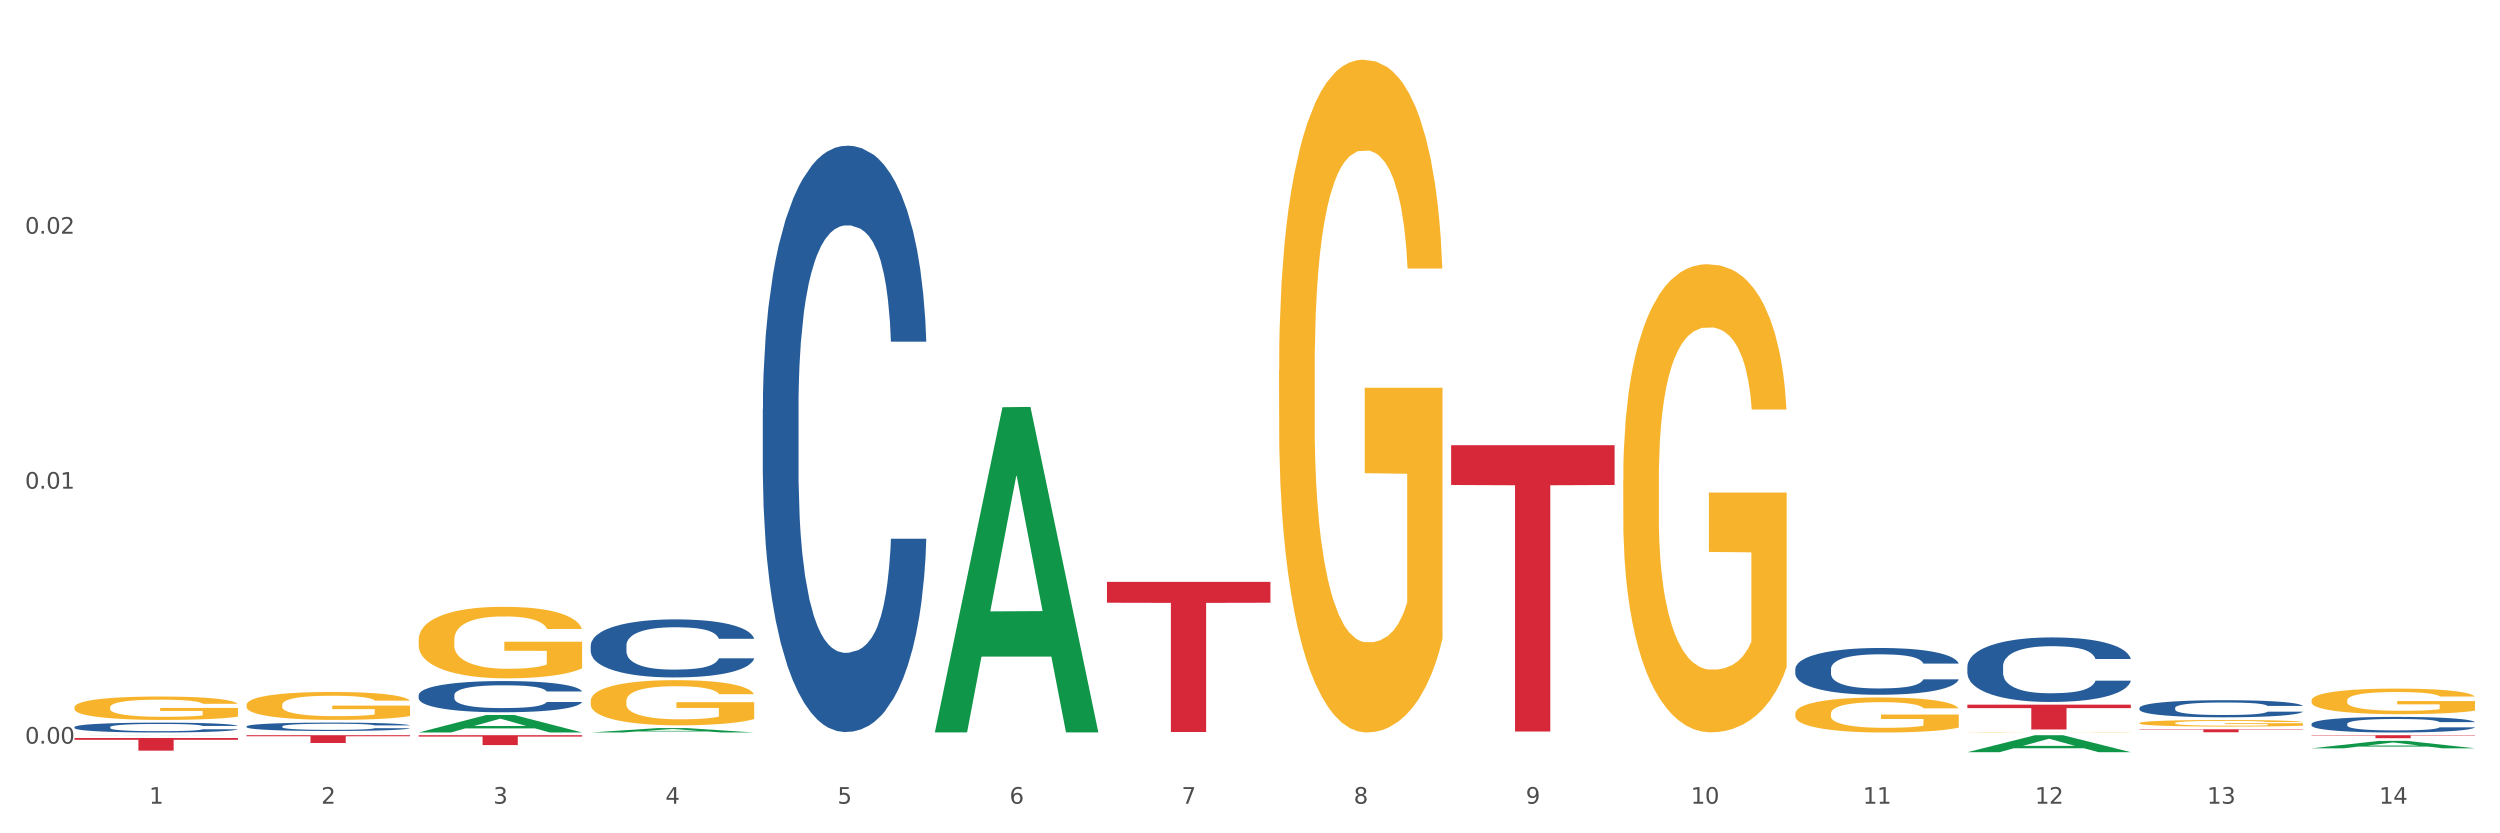 <?xml version="1.0" encoding="utf-8" standalone="no"?>
<!DOCTYPE svg PUBLIC "-//W3C//DTD SVG 1.1//EN"
  "http://www.w3.org/Graphics/SVG/1.1/DTD/svg11.dtd">
<svg xmlns:xlink="http://www.w3.org/1999/xlink" width="1080pt" height="360pt" viewBox="0 0 1080 360" xmlns="http://www.w3.org/2000/svg" version="1.1">
 <rect x="0" y="0" width="1080" height="360" fill="#333333" stroke="none"/>
 <defs>
  <style type="text/css">*{stroke-linejoin: round; stroke-linecap: butt}</style>
 </defs>
 <g id="figure_1">
  <g id="patch_1">
   <path d="M 0 360 
L 1080 360 
L 1080 0 
L 0 0 
z
" style="fill: #ffffff; stroke: #ffffff; stroke-linejoin: miter"/>
  </g>
  <g id="axes_1">
   <g id="matplotlib.axis_1">
    <g id="xtick_1">
     <g id="text_1">
      <!-- 1 -->
      <g style="fill: #4d4d4d" transform="translate(64.432 347.204) scale(0.096 -0.096)">
       <defs>
        <path id="DejaVuSans-31" d="M 794 531 
L 1825 531 
L 1825 4091 
L 703 3866 
L 703 4441 
L 1819 4666 
L 2450 4666 
L 2450 531 
L 3481 531 
L 3481 0 
L 794 0 
L 794 531 
z
" transform="scale(0.016)"/>
       </defs>
       <use xlink:href="#DejaVuSans-31"/>
      </g>
     </g>
    </g>
    <g id="xtick_2">
     <g id="text_2">
      <!-- 2 -->
      <g style="fill: #4d4d4d" transform="translate(138.771 347.204) scale(0.096 -0.096)">
       <defs>
        <path id="DejaVuSans-32" d="M 1228 531 
L 3431 531 
L 3431 0 
L 469 0 
L 469 531 
Q 828 903 1448 1529 
Q 2069 2156 2228 2338 
Q 2531 2678 2651 2914 
Q 2772 3150 2772 3378 
Q 2772 3750 2511 3984 
Q 2250 4219 1831 4219 
Q 1534 4219 1204 4116 
Q 875 4013 500 3803 
L 500 4441 
Q 881 4594 1212 4672 
Q 1544 4750 1819 4750 
Q 2544 4750 2975 4387 
Q 3406 4025 3406 3419 
Q 3406 3131 3298 2873 
Q 3191 2616 2906 2266 
Q 2828 2175 2409 1742 
Q 1991 1309 1228 531 
z
" transform="scale(0.016)"/>
       </defs>
       <use xlink:href="#DejaVuSans-32"/>
      </g>
     </g>
    </g>
    <g id="xtick_3">
     <g id="text_3">
      <!-- 3 -->
      <g style="fill: #4d4d4d" transform="translate(213.109 347.204) scale(0.096 -0.096)">
       <defs>
        <path id="DejaVuSans-33" d="M 2597 2516 
Q 3050 2419 3304 2112 
Q 3559 1806 3559 1356 
Q 3559 666 3084 287 
Q 2609 -91 1734 -91 
Q 1441 -91 1130 -33 
Q 819 25 488 141 
L 488 750 
Q 750 597 1062 519 
Q 1375 441 1716 441 
Q 2309 441 2620 675 
Q 2931 909 2931 1356 
Q 2931 1769 2642 2001 
Q 2353 2234 1838 2234 
L 1294 2234 
L 1294 2753 
L 1863 2753 
Q 2328 2753 2575 2939 
Q 2822 3125 2822 3475 
Q 2822 3834 2567 4026 
Q 2313 4219 1838 4219 
Q 1578 4219 1281 4162 
Q 984 4106 628 3988 
L 628 4550 
Q 988 4650 1302 4700 
Q 1616 4750 1894 4750 
Q 2613 4750 3031 4423 
Q 3450 4097 3450 3541 
Q 3450 3153 3228 2886 
Q 3006 2619 2597 2516 
z
" transform="scale(0.016)"/>
       </defs>
       <use xlink:href="#DejaVuSans-33"/>
      </g>
     </g>
    </g>
    <g id="xtick_4">
     <g id="text_4">
      <!-- 4 -->
      <g style="fill: #4d4d4d" transform="translate(287.448 347.204) scale(0.096 -0.096)">
       <defs>
        <path id="DejaVuSans-34" d="M 2419 4116 
L 825 1625 
L 2419 1625 
L 2419 4116 
z
M 2253 4666 
L 3047 4666 
L 3047 1625 
L 3713 1625 
L 3713 1100 
L 3047 1100 
L 3047 0 
L 2419 0 
L 2419 1100 
L 313 1100 
L 313 1709 
L 2253 4666 
z
" transform="scale(0.016)"/>
       </defs>
       <use xlink:href="#DejaVuSans-34"/>
      </g>
     </g>
    </g>
    <g id="xtick_5">
     <g id="text_5">
      <!-- 5 -->
      <g style="fill: #4d4d4d" transform="translate(361.787 347.204) scale(0.096 -0.096)">
       <defs>
        <path id="DejaVuSans-35" d="M 691 4666 
L 3169 4666 
L 3169 4134 
L 1269 4134 
L 1269 2991 
Q 1406 3038 1543 3061 
Q 1681 3084 1819 3084 
Q 2600 3084 3056 2656 
Q 3513 2228 3513 1497 
Q 3513 744 3044 326 
Q 2575 -91 1722 -91 
Q 1428 -91 1123 -41 
Q 819 9 494 109 
L 494 744 
Q 775 591 1075 516 
Q 1375 441 1709 441 
Q 2250 441 2565 725 
Q 2881 1009 2881 1497 
Q 2881 1984 2565 2268 
Q 2250 2553 1709 2553 
Q 1456 2553 1204 2497 
Q 953 2441 691 2322 
L 691 4666 
z
" transform="scale(0.016)"/>
       </defs>
       <use xlink:href="#DejaVuSans-35"/>
      </g>
     </g>
    </g>
    <g id="xtick_6">
     <g id="text_6">
      <!-- 6 -->
      <g style="fill: #4d4d4d" transform="translate(436.125 347.204) scale(0.096 -0.096)">
       <defs>
        <path id="DejaVuSans-36" d="M 2113 2584 
Q 1688 2584 1439 2293 
Q 1191 2003 1191 1497 
Q 1191 994 1439 701 
Q 1688 409 2113 409 
Q 2538 409 2786 701 
Q 3034 994 3034 1497 
Q 3034 2003 2786 2293 
Q 2538 2584 2113 2584 
z
M 3366 4563 
L 3366 3988 
Q 3128 4100 2886 4159 
Q 2644 4219 2406 4219 
Q 1781 4219 1451 3797 
Q 1122 3375 1075 2522 
Q 1259 2794 1537 2939 
Q 1816 3084 2150 3084 
Q 2853 3084 3261 2657 
Q 3669 2231 3669 1497 
Q 3669 778 3244 343 
Q 2819 -91 2113 -91 
Q 1303 -91 875 529 
Q 447 1150 447 2328 
Q 447 3434 972 4092 
Q 1497 4750 2381 4750 
Q 2619 4750 2861 4703 
Q 3103 4656 3366 4563 
z
" transform="scale(0.016)"/>
       </defs>
       <use xlink:href="#DejaVuSans-36"/>
      </g>
     </g>
    </g>
    <g id="xtick_7">
     <g id="text_7">
      <!-- 7 -->
      <g style="fill: #4d4d4d" transform="translate(510.464 347.204) scale(0.096 -0.096)">
       <defs>
        <path id="DejaVuSans-37" d="M 525 4666 
L 3525 4666 
L 3525 4397 
L 1831 0 
L 1172 0 
L 2766 4134 
L 525 4134 
L 525 4666 
z
" transform="scale(0.016)"/>
       </defs>
       <use xlink:href="#DejaVuSans-37"/>
      </g>
     </g>
    </g>
    <g id="xtick_8">
     <g id="text_8">
      <!-- 8 -->
      <g style="fill: #4d4d4d" transform="translate(584.803 347.204) scale(0.096 -0.096)">
       <defs>
        <path id="DejaVuSans-38" d="M 2034 2216 
Q 1584 2216 1326 1975 
Q 1069 1734 1069 1313 
Q 1069 891 1326 650 
Q 1584 409 2034 409 
Q 2484 409 2743 651 
Q 3003 894 3003 1313 
Q 3003 1734 2745 1975 
Q 2488 2216 2034 2216 
z
M 1403 2484 
Q 997 2584 770 2862 
Q 544 3141 544 3541 
Q 544 4100 942 4425 
Q 1341 4750 2034 4750 
Q 2731 4750 3128 4425 
Q 3525 4100 3525 3541 
Q 3525 3141 3298 2862 
Q 3072 2584 2669 2484 
Q 3125 2378 3379 2068 
Q 3634 1759 3634 1313 
Q 3634 634 3220 271 
Q 2806 -91 2034 -91 
Q 1263 -91 848 271 
Q 434 634 434 1313 
Q 434 1759 690 2068 
Q 947 2378 1403 2484 
z
M 1172 3481 
Q 1172 3119 1398 2916 
Q 1625 2713 2034 2713 
Q 2441 2713 2670 2916 
Q 2900 3119 2900 3481 
Q 2900 3844 2670 4047 
Q 2441 4250 2034 4250 
Q 1625 4250 1398 4047 
Q 1172 3844 1172 3481 
z
" transform="scale(0.016)"/>
       </defs>
       <use xlink:href="#DejaVuSans-38"/>
      </g>
     </g>
    </g>
    <g id="xtick_9">
     <g id="text_9">
      <!-- 9 -->
      <g style="fill: #4d4d4d" transform="translate(659.142 347.204) scale(0.096 -0.096)">
       <defs>
        <path id="DejaVuSans-39" d="M 703 97 
L 703 672 
Q 941 559 1184 500 
Q 1428 441 1663 441 
Q 2288 441 2617 861 
Q 2947 1281 2994 2138 
Q 2813 1869 2534 1725 
Q 2256 1581 1919 1581 
Q 1219 1581 811 2004 
Q 403 2428 403 3163 
Q 403 3881 828 4315 
Q 1253 4750 1959 4750 
Q 2769 4750 3195 4129 
Q 3622 3509 3622 2328 
Q 3622 1225 3098 567 
Q 2575 -91 1691 -91 
Q 1453 -91 1209 -44 
Q 966 3 703 97 
z
M 1959 2075 
Q 2384 2075 2632 2365 
Q 2881 2656 2881 3163 
Q 2881 3666 2632 3958 
Q 2384 4250 1959 4250 
Q 1534 4250 1286 3958 
Q 1038 3666 1038 3163 
Q 1038 2656 1286 2365 
Q 1534 2075 1959 2075 
z
" transform="scale(0.016)"/>
       </defs>
       <use xlink:href="#DejaVuSans-39"/>
      </g>
     </g>
    </g>
    <g id="xtick_10">
     <g id="text_10">
      <!-- 10 -->
      <g style="fill: #4d4d4d" transform="translate(730.426 347.204) scale(0.096 -0.096)">
       <defs>
        <path id="DejaVuSans-30" d="M 2034 4250 
Q 1547 4250 1301 3770 
Q 1056 3291 1056 2328 
Q 1056 1369 1301 889 
Q 1547 409 2034 409 
Q 2525 409 2770 889 
Q 3016 1369 3016 2328 
Q 3016 3291 2770 3770 
Q 2525 4250 2034 4250 
z
M 2034 4750 
Q 2819 4750 3233 4129 
Q 3647 3509 3647 2328 
Q 3647 1150 3233 529 
Q 2819 -91 2034 -91 
Q 1250 -91 836 529 
Q 422 1150 422 2328 
Q 422 3509 836 4129 
Q 1250 4750 2034 4750 
z
" transform="scale(0.016)"/>
       </defs>
       <use xlink:href="#DejaVuSans-31"/>
       <use xlink:href="#DejaVuSans-30" transform="translate(63.623 0)"/>
      </g>
     </g>
    </g>
    <g id="xtick_11">
     <g id="text_11">
      <!-- 11 -->
      <g style="fill: #4d4d4d" transform="translate(804.765 347.204) scale(0.096 -0.096)">
       <use xlink:href="#DejaVuSans-31"/>
       <use xlink:href="#DejaVuSans-31" transform="translate(63.623 0)"/>
      </g>
     </g>
    </g>
    <g id="xtick_12">
     <g id="text_12">
      <!-- 12 -->
      <g style="fill: #4d4d4d" transform="translate(879.104 347.204) scale(0.096 -0.096)">
       <use xlink:href="#DejaVuSans-31"/>
       <use xlink:href="#DejaVuSans-32" transform="translate(63.623 0)"/>
      </g>
     </g>
    </g>
    <g id="xtick_13">
     <g id="text_13">
      <!-- 13 -->
      <g style="fill: #4d4d4d" transform="translate(953.442 347.204) scale(0.096 -0.096)">
       <use xlink:href="#DejaVuSans-31"/>
       <use xlink:href="#DejaVuSans-33" transform="translate(63.623 0)"/>
      </g>
     </g>
    </g>
    <g id="xtick_14">
     <g id="text_14">
      <!-- 14 -->
      <g style="fill: #4d4d4d" transform="translate(1027.781 347.204) scale(0.096 -0.096)">
       <use xlink:href="#DejaVuSans-31"/>
       <use xlink:href="#DejaVuSans-34" transform="translate(63.623 0)"/>
      </g>
     </g>
    </g>
    <g id="xtick_15"/>
    <g id="xtick_16"/>
    <g id="xtick_17"/>
    <g id="xtick_18"/>
    <g id="xtick_19"/>
    <g id="xtick_20"/>
    <g id="xtick_21"/>
    <g id="xtick_22"/>
    <g id="xtick_23"/>
    <g id="xtick_24"/>
    <g id="xtick_25"/>
    <g id="xtick_26"/>
    <g id="xtick_27"/>
   </g>
   <g id="matplotlib.axis_2">
    <g id="ytick_1">
     <g id="text_15">
      <!-- 0.00 -->
      <g style="fill: #4d4d4d" transform="translate(10.8 321.252) scale(0.096 -0.096)">
       <defs>
        <path id="DejaVuSans-2e" d="M 684 794 
L 1344 794 
L 1344 0 
L 684 0 
L 684 794 
z
" transform="scale(0.016)"/>
       </defs>
       <use xlink:href="#DejaVuSans-30"/>
       <use xlink:href="#DejaVuSans-2e" transform="translate(63.623 0)"/>
       <use xlink:href="#DejaVuSans-30" transform="translate(95.41 0)"/>
       <use xlink:href="#DejaVuSans-30" transform="translate(159.033 0)"/>
      </g>
     </g>
    </g>
    <g id="ytick_2">
     <g id="text_16">
      <!-- 0.01 -->
      <g style="fill: #4d4d4d" transform="translate(10.8 211.108) scale(0.096 -0.096)">
       <use xlink:href="#DejaVuSans-30"/>
       <use xlink:href="#DejaVuSans-2e" transform="translate(63.623 0)"/>
       <use xlink:href="#DejaVuSans-30" transform="translate(95.41 0)"/>
       <use xlink:href="#DejaVuSans-31" transform="translate(159.033 0)"/>
      </g>
     </g>
    </g>
    <g id="ytick_3">
     <g id="text_17">
      <!-- 0.02 -->
      <g style="fill: #4d4d4d" transform="translate(10.8 100.963) scale(0.096 -0.096)">
       <use xlink:href="#DejaVuSans-30"/>
       <use xlink:href="#DejaVuSans-2e" transform="translate(63.623 0)"/>
       <use xlink:href="#DejaVuSans-30" transform="translate(95.41 0)"/>
       <use xlink:href="#DejaVuSans-32" transform="translate(159.033 0)"/>
      </g>
     </g>
    </g>
    <g id="ytick_4"/>
    <g id="ytick_5"/>
    <g id="ytick_6"/>
   </g>
   <g id="PolyCollection_1">
    <path d="M 849.901 324.936 
L 849.974 324.929 
L 879.096 317.612 
L 891.182 317.605 
L 920.523 324.95 
L 906.544 324.95 
L 900.21 323.239 
L 870.141 323.239 
L 869.922 323.267 
L 863.807 324.95 
L 849.901 324.95 
L 849.901 324.936 
L 873.927 322.219 
L 896.424 322.212 
L 885.284 319.171 
L 885.139 319.157 
L 884.993 319.177 
L 873.854 322.212 
L 873.927 322.219 
L 849.901 324.936 
z
" clip-path="url(#pfbd1884205)" style="fill: #109648"/>
    <path d="M 998.578 323.267 
L 998.651 323.264 
L 1027.773 320.07 
L 1039.859 320.067 
L 1069.2 323.273 
L 1055.221 323.273 
L 1048.887 322.526 
L 1018.818 322.526 
L 1018.6 322.538 
L 1012.484 323.273 
L 998.578 323.273 
L 998.578 323.267 
L 1022.604 322.081 
L 1045.101 322.078 
L 1033.962 320.75 
L 1033.816 320.744 
L 1033.671 320.753 
L 1022.531 322.078 
L 1022.604 322.081 
L 998.578 323.267 
z
" clip-path="url(#pfbd1884205)" style="fill: #109648"/>
    <path d="M 255.191 302.846 
L 255.275 302.828 
L 255.275 302.186 
L 255.441 301.634 
L 256.275 300.296 
L 257.526 299.191 
L 258.443 298.603 
L 259.36 298.121 
L 260.444 297.64 
L 261.778 297.14 
L 264.196 296.409 
L 265.697 296.035 
L 267.531 295.643 
L 270.866 295.072 
L 273.284 294.751 
L 275.786 294.484 
L 279.871 294.163 
L 282.539 294.02 
L 285.374 293.913 
L 288.793 293.842 
L 291.377 293.824 
L 297.047 293.877 
L 301.883 294.038 
L 304.218 294.163 
L 307.219 294.377 
L 308.804 294.519 
L 311.388 294.805 
L 314.057 295.179 
L 315.891 295.5 
L 318.642 296.106 
L 320.727 296.712 
L 322.645 297.461 
L 323.645 297.978 
L 324.395 298.46 
L 325.062 299.013 
L 325.73 299.886 
L 310.721 299.886 
L 310.138 299.262 
L 309.221 298.674 
L 307.886 298.103 
L 306.719 297.747 
L 304.718 297.301 
L 302.884 297.016 
L 300.966 296.802 
L 298.631 296.623 
L 296.797 296.534 
L 294.212 296.463 
L 289.126 296.481 
L 285.708 296.623 
L 283.373 296.802 
L 281.872 296.962 
L 280.538 297.14 
L 279.037 297.39 
L 277.286 297.764 
L 276.036 298.103 
L 274.785 298.531 
L 273.785 298.959 
L 272.867 299.458 
L 272.117 299.993 
L 271.533 300.546 
L 271.033 301.224 
L 270.616 302.347 
L 270.616 304.79 
L 270.783 305.343 
L 271.2 306.074 
L 271.7 306.626 
L 272.534 307.286 
L 273.284 307.732 
L 274.702 308.374 
L 276.286 308.909 
L 277.537 309.247 
L 278.787 309.533 
L 280.955 309.925 
L 283.373 310.246 
L 285.458 310.442 
L 288.292 310.62 
L 290.21 310.692 
L 291.878 310.727 
L 295.963 310.727 
L 298.882 310.674 
L 302.133 310.549 
L 304.635 310.389 
L 306.719 310.192 
L 309.054 309.871 
L 310.555 309.568 
L 310.555 305.842 
L 292.211 305.824 
L 292.211 303.345 
L 325.813 303.345 
L 325.813 310.62 
L 324.395 310.995 
L 322.811 311.334 
L 321.144 311.637 
L 318.642 312.011 
L 315.641 312.368 
L 312.973 312.617 
L 310.138 312.831 
L 306.803 313.028 
L 302.467 313.206 
L 299.799 313.277 
L 296.464 313.331 
L 292.545 313.348 
L 289.126 313.313 
L 285.791 313.224 
L 282.289 313.063 
L 278.871 312.831 
L 276.286 312.6 
L 273.701 312.314 
L 270.95 311.94 
L 268.782 311.583 
L 267.114 311.262 
L 265.28 310.852 
L 263.279 310.317 
L 261.778 309.836 
L 260.444 309.337 
L 259.027 308.695 
L 258.026 308.142 
L 257.025 307.447 
L 256.442 306.929 
L 255.775 306.127 
L 255.275 305.004 
L 255.191 302.846 
z
" clip-path="url(#pfbd1884205)" style="fill: #f7b32b"/>
    <path d="M 403.869 316.144 
L 403.941 316.012 
L 433.064 175.913 
L 445.15 175.781 
L 474.49 316.408 
L 460.512 316.408 
L 454.177 283.661 
L 424.109 283.661 
L 423.89 284.189 
L 417.774 316.408 
L 403.869 316.408 
L 403.869 316.144 
L 427.895 264.118 
L 450.392 263.986 
L 439.252 205.755 
L 439.107 205.491 
L 438.961 205.887 
L 427.822 263.986 
L 427.895 264.118 
L 403.869 316.144 
z
" clip-path="url(#pfbd1884205)" style="fill: #109648"/>
    <path d="M 775.562 289.008 
L 775.646 288.989 
L 775.646 288.472 
L 775.896 287.771 
L 776.814 286.479 
L 777.983 285.5 
L 779.986 284.356 
L 781.072 283.876 
L 782.491 283.34 
L 785.412 282.473 
L 788.752 281.734 
L 791.089 281.328 
L 792.842 281.07 
L 796.765 280.608 
L 799.019 280.405 
L 801.357 280.239 
L 803.36 280.128 
L 806.699 279.999 
L 809.37 279.944 
L 812.459 279.925 
L 815.047 279.944 
L 818.469 280.018 
L 823.478 280.239 
L 825.398 280.368 
L 827.986 280.59 
L 830.657 280.885 
L 832.828 281.181 
L 835.332 281.605 
L 837.92 282.159 
L 840.424 282.86 
L 842.177 283.507 
L 843.596 284.19 
L 844.848 285.02 
L 845.766 285.925 
L 846.184 286.682 
L 830.908 286.682 
L 830.49 285.999 
L 829.655 285.26 
L 828.821 284.762 
L 827.902 284.356 
L 826.483 283.894 
L 825.231 283.599 
L 823.144 283.248 
L 821.224 283.027 
L 819.638 282.897 
L 817.718 282.787 
L 813.628 282.676 
L 810.706 282.676 
L 808.87 282.713 
L 806.616 282.805 
L 804.696 282.934 
L 802.442 283.156 
L 800.689 283.396 
L 798.936 283.71 
L 797.934 283.931 
L 796.431 284.337 
L 795.43 284.67 
L 794.094 285.242 
L 793.343 285.648 
L 792.007 286.7 
L 791.423 287.476 
L 791.172 288.011 
L 791.005 288.602 
L 791.005 291.481 
L 791.506 292.774 
L 791.924 293.328 
L 792.591 293.955 
L 793.844 294.767 
L 795.68 295.561 
L 797.6 296.134 
L 799.186 296.484 
L 800.689 296.743 
L 802.191 296.946 
L 804.028 297.13 
L 805.53 297.241 
L 807.784 297.352 
L 810.456 297.407 
L 812.543 297.407 
L 816.8 297.315 
L 818.72 297.223 
L 820.556 297.093 
L 822.56 296.89 
L 824.146 296.669 
L 825.064 296.503 
L 826.567 296.152 
L 827.735 295.783 
L 828.737 295.358 
L 829.405 294.989 
L 830.156 294.435 
L 830.741 293.807 
L 830.908 293.475 
L 846.184 293.475 
L 845.85 294.14 
L 845.266 294.786 
L 844.097 295.654 
L 843.179 296.152 
L 841.76 296.761 
L 840.257 297.278 
L 838.17 297.85 
L 836.25 298.275 
L 834.247 298.644 
L 832.076 298.976 
L 828.153 299.438 
L 826.734 299.567 
L 823.728 299.789 
L 821.391 299.918 
L 817.969 300.047 
L 814.463 300.121 
L 810.79 300.139 
L 807.534 300.102 
L 803.944 299.992 
L 801.69 299.881 
L 799.186 299.715 
L 796.264 299.456 
L 793.51 299.143 
L 790.922 298.773 
L 788.501 298.349 
L 786.247 297.869 
L 783.325 297.075 
L 781.155 296.3 
L 779.569 295.58 
L 778.484 294.971 
L 777.399 294.195 
L 776.814 293.66 
L 775.896 292.368 
L 775.562 291.168 
L 775.562 289.008 
z
" clip-path="url(#pfbd1884205)" style="fill: #255c99"/>
    <path d="M 329.53 176.751 
L 329.613 176.52 
L 329.613 170.042 
L 329.864 161.251 
L 330.782 145.057 
L 331.951 132.795 
L 333.954 118.452 
L 335.039 112.437 
L 336.458 105.728 
L 339.38 94.854 
L 342.719 85.6 
L 345.057 80.511 
L 346.81 77.272 
L 350.733 71.488 
L 352.987 68.943 
L 355.324 66.861 
L 357.328 65.473 
L 360.667 63.854 
L 363.338 63.16 
L 366.427 62.928 
L 369.015 63.16 
L 372.437 64.085 
L 377.446 66.861 
L 379.366 68.481 
L 381.954 71.257 
L 384.625 74.958 
L 386.795 78.66 
L 389.3 83.981 
L 391.887 90.921 
L 394.392 99.712 
L 396.145 107.81 
L 397.564 116.369 
L 398.816 126.78 
L 399.734 138.116 
L 400.152 147.601 
L 384.875 147.601 
L 384.458 139.042 
L 383.623 129.788 
L 382.788 123.541 
L 381.87 118.452 
L 380.451 112.668 
L 379.199 108.966 
L 377.112 104.571 
L 375.192 101.795 
L 373.606 100.175 
L 371.686 98.787 
L 367.595 97.399 
L 364.674 97.399 
L 362.837 97.862 
L 360.583 99.018 
L 358.663 100.638 
L 356.41 103.414 
L 354.656 106.422 
L 352.903 110.354 
L 351.902 113.131 
L 350.399 118.22 
L 349.397 122.385 
L 348.062 129.556 
L 347.31 134.646 
L 345.975 147.833 
L 345.391 157.549 
L 345.14 164.258 
L 344.973 171.662 
L 344.973 207.752 
L 345.474 223.946 
L 345.891 230.887 
L 346.559 238.752 
L 347.811 248.932 
L 349.648 258.88 
L 351.568 266.051 
L 353.154 270.447 
L 354.656 273.686 
L 356.159 276.231 
L 357.996 278.544 
L 359.498 279.932 
L 361.752 281.32 
L 364.423 282.014 
L 366.51 282.014 
L 370.768 280.858 
L 372.688 279.701 
L 374.524 278.081 
L 376.528 275.537 
L 378.114 272.76 
L 379.032 270.678 
L 380.534 266.283 
L 381.703 261.656 
L 382.705 256.335 
L 383.373 251.708 
L 384.124 244.767 
L 384.708 236.902 
L 384.875 232.737 
L 400.152 232.737 
L 399.818 241.066 
L 399.233 249.163 
L 398.065 260.036 
L 397.146 266.283 
L 395.727 273.917 
L 394.225 280.395 
L 392.138 287.567 
L 390.218 292.888 
L 388.214 297.515 
L 386.044 301.679 
L 382.121 307.463 
L 380.701 309.082 
L 377.696 311.858 
L 375.359 313.478 
L 371.936 315.097 
L 368.43 316.022 
L 364.757 316.254 
L 361.502 315.791 
L 357.912 314.403 
L 355.658 313.015 
L 353.154 310.933 
L 350.232 307.694 
L 347.477 303.761 
L 344.89 299.134 
L 342.469 293.813 
L 340.215 287.798 
L 337.293 277.85 
L 335.123 268.133 
L 333.537 259.111 
L 332.452 251.476 
L 331.366 241.76 
L 330.782 235.051 
L 329.864 218.856 
L 329.53 203.819 
L 329.53 176.751 
z
" clip-path="url(#pfbd1884205)" style="fill: #255c99"/>
    <path d="M 255.191 278.843 
L 255.275 278.821 
L 255.275 278.179 
L 255.525 277.309 
L 256.443 275.705 
L 257.612 274.491 
L 259.615 273.071 
L 260.701 272.475 
L 262.12 271.811 
L 265.041 270.734 
L 268.381 269.818 
L 270.718 269.314 
L 272.471 268.993 
L 276.394 268.421 
L 278.648 268.169 
L 280.986 267.963 
L 282.989 267.825 
L 286.328 267.665 
L 288.999 267.596 
L 292.088 267.573 
L 294.676 267.596 
L 298.098 267.688 
L 303.107 267.963 
L 305.027 268.123 
L 307.615 268.398 
L 310.286 268.764 
L 312.457 269.131 
L 314.961 269.658 
L 317.549 270.345 
L 320.053 271.215 
L 321.806 272.017 
L 323.225 272.865 
L 324.477 273.896 
L 325.396 275.018 
L 325.813 275.957 
L 310.537 275.957 
L 310.119 275.11 
L 309.284 274.193 
L 308.45 273.575 
L 307.531 273.071 
L 306.112 272.498 
L 304.86 272.132 
L 302.773 271.696 
L 300.853 271.422 
L 299.267 271.261 
L 297.347 271.124 
L 293.257 270.986 
L 290.335 270.986 
L 288.499 271.032 
L 286.245 271.147 
L 284.325 271.307 
L 282.071 271.582 
L 280.318 271.88 
L 278.565 272.269 
L 277.563 272.544 
L 276.06 273.048 
L 275.059 273.46 
L 273.723 274.17 
L 272.972 274.674 
L 271.636 275.98 
L 271.052 276.942 
L 270.801 277.606 
L 270.634 278.34 
L 270.634 281.913 
L 271.135 283.517 
L 271.553 284.204 
L 272.22 284.983 
L 273.473 285.991 
L 275.309 286.976 
L 277.229 287.686 
L 278.815 288.121 
L 280.318 288.442 
L 281.82 288.694 
L 283.657 288.923 
L 285.159 289.06 
L 287.413 289.198 
L 290.085 289.266 
L 292.172 289.266 
L 296.429 289.152 
L 298.349 289.037 
L 300.185 288.877 
L 302.189 288.625 
L 303.775 288.35 
L 304.693 288.144 
L 306.196 287.709 
L 307.364 287.25 
L 308.366 286.724 
L 309.034 286.265 
L 309.785 285.578 
L 310.37 284.799 
L 310.537 284.387 
L 325.813 284.387 
L 325.479 285.212 
L 324.895 286.013 
L 323.726 287.09 
L 322.808 287.709 
L 321.389 288.465 
L 319.886 289.106 
L 317.799 289.816 
L 315.879 290.343 
L 313.876 290.801 
L 311.705 291.213 
L 307.782 291.786 
L 306.363 291.946 
L 303.358 292.221 
L 301.02 292.382 
L 297.598 292.542 
L 294.092 292.634 
L 290.419 292.657 
L 287.163 292.611 
L 283.573 292.473 
L 281.32 292.336 
L 278.815 292.13 
L 275.893 291.809 
L 273.139 291.42 
L 270.551 290.961 
L 268.13 290.435 
L 265.876 289.839 
L 262.955 288.854 
L 260.784 287.892 
L 259.198 286.998 
L 258.113 286.243 
L 257.028 285.28 
L 256.443 284.616 
L 255.525 283.013 
L 255.191 281.524 
L 255.191 278.843 
z
" clip-path="url(#pfbd1884205)" style="fill: #255c99"/>
    <path d="M 180.852 300.275 
L 180.936 300.263 
L 180.936 299.918 
L 181.186 299.45 
L 182.105 298.588 
L 183.273 297.935 
L 185.277 297.171 
L 186.362 296.851 
L 187.781 296.493 
L 190.703 295.914 
L 194.042 295.421 
L 196.379 295.15 
L 198.132 294.978 
L 202.056 294.67 
L 204.31 294.534 
L 206.647 294.424 
L 208.65 294.35 
L 211.989 294.263 
L 214.661 294.226 
L 217.749 294.214 
L 220.337 294.226 
L 223.76 294.276 
L 228.768 294.424 
L 230.688 294.51 
L 233.276 294.658 
L 235.947 294.855 
L 238.118 295.052 
L 240.622 295.335 
L 243.21 295.705 
L 245.714 296.173 
L 247.467 296.604 
L 248.886 297.06 
L 250.139 297.614 
L 251.057 298.218 
L 251.474 298.723 
L 236.198 298.723 
L 235.78 298.267 
L 234.946 297.775 
L 234.111 297.442 
L 233.193 297.171 
L 231.774 296.863 
L 230.521 296.666 
L 228.434 296.432 
L 226.514 296.284 
L 224.928 296.198 
L 223.008 296.124 
L 218.918 296.05 
L 215.996 296.05 
L 214.16 296.074 
L 211.906 296.136 
L 209.986 296.222 
L 207.732 296.37 
L 205.979 296.53 
L 204.226 296.74 
L 203.224 296.887 
L 201.722 297.159 
L 200.72 297.38 
L 199.384 297.762 
L 198.633 298.033 
L 197.297 298.735 
L 196.713 299.253 
L 196.463 299.61 
L 196.296 300.004 
L 196.296 301.926 
L 196.797 302.789 
L 197.214 303.158 
L 197.882 303.577 
L 199.134 304.119 
L 200.97 304.649 
L 202.89 305.031 
L 204.476 305.265 
L 205.979 305.437 
L 207.482 305.573 
L 209.318 305.696 
L 210.821 305.77 
L 213.075 305.844 
L 215.746 305.881 
L 217.833 305.881 
L 222.09 305.819 
L 224.01 305.758 
L 225.847 305.671 
L 227.85 305.536 
L 229.436 305.388 
L 230.354 305.277 
L 231.857 305.043 
L 233.026 304.797 
L 234.027 304.513 
L 234.695 304.267 
L 235.447 303.897 
L 236.031 303.479 
L 236.198 303.257 
L 251.474 303.257 
L 251.14 303.7 
L 250.556 304.131 
L 249.387 304.711 
L 248.469 305.043 
L 247.05 305.45 
L 245.547 305.795 
L 243.46 306.177 
L 241.54 306.46 
L 239.537 306.706 
L 237.367 306.928 
L 233.443 307.236 
L 232.024 307.322 
L 229.019 307.47 
L 226.681 307.556 
L 223.259 307.643 
L 219.753 307.692 
L 216.08 307.704 
L 212.824 307.68 
L 209.235 307.606 
L 206.981 307.532 
L 204.476 307.421 
L 201.555 307.248 
L 198.8 307.039 
L 196.212 306.793 
L 193.791 306.509 
L 191.538 306.189 
L 188.616 305.659 
L 186.445 305.142 
L 184.859 304.661 
L 183.774 304.255 
L 182.689 303.737 
L 182.105 303.38 
L 181.186 302.518 
L 180.852 301.717 
L 180.852 300.275 
z
" clip-path="url(#pfbd1884205)" style="fill: #255c99"/>
    <path d="M 32.175 314.091 
L 32.258 314.087 
L 32.258 313.978 
L 32.509 313.83 
L 33.427 313.558 
L 34.596 313.352 
L 36.599 313.111 
L 37.684 313.009 
L 39.104 312.896 
L 42.025 312.714 
L 45.364 312.558 
L 47.702 312.472 
L 49.455 312.418 
L 53.378 312.321 
L 55.632 312.278 
L 57.969 312.243 
L 59.973 312.219 
L 63.312 312.192 
L 65.983 312.18 
L 69.072 312.177 
L 71.66 312.18 
L 75.082 312.196 
L 80.091 312.243 
L 82.011 312.27 
L 84.599 312.317 
L 87.27 312.379 
L 89.44 312.441 
L 91.945 312.531 
L 94.533 312.647 
L 97.037 312.795 
L 98.79 312.932 
L 100.209 313.075 
L 101.461 313.251 
L 102.379 313.441 
L 102.797 313.601 
L 87.52 313.601 
L 87.103 313.457 
L 86.268 313.301 
L 85.434 313.196 
L 84.515 313.111 
L 83.096 313.013 
L 81.844 312.951 
L 79.757 312.877 
L 77.837 312.83 
L 76.251 312.803 
L 74.331 312.78 
L 70.241 312.756 
L 67.319 312.756 
L 65.482 312.764 
L 63.229 312.784 
L 61.309 312.811 
L 59.055 312.858 
L 57.302 312.908 
L 55.549 312.974 
L 54.547 313.021 
L 53.044 313.107 
L 52.043 313.177 
L 50.707 313.297 
L 49.956 313.383 
L 48.62 313.605 
L 48.036 313.768 
L 47.785 313.881 
L 47.618 314.006 
L 47.618 314.613 
L 48.119 314.885 
L 48.537 315.002 
L 49.204 315.134 
L 50.457 315.305 
L 52.293 315.473 
L 54.213 315.593 
L 55.799 315.667 
L 57.302 315.722 
L 58.804 315.764 
L 60.641 315.803 
L 62.143 315.827 
L 64.397 315.85 
L 67.069 315.862 
L 69.155 315.862 
L 73.413 315.842 
L 75.333 315.823 
L 77.169 315.796 
L 79.173 315.753 
L 80.759 315.706 
L 81.677 315.671 
L 83.18 315.597 
L 84.348 315.519 
L 85.35 315.43 
L 86.018 315.352 
L 86.769 315.235 
L 87.353 315.103 
L 87.52 315.033 
L 102.797 315.033 
L 102.463 315.173 
L 101.879 315.309 
L 100.71 315.492 
L 99.792 315.597 
L 98.372 315.726 
L 96.87 315.835 
L 94.783 315.955 
L 92.863 316.045 
L 90.86 316.122 
L 88.689 316.193 
L 84.766 316.29 
L 83.347 316.317 
L 80.341 316.364 
L 78.004 316.391 
L 74.581 316.418 
L 71.075 316.434 
L 67.402 316.438 
L 64.147 316.43 
L 60.557 316.407 
L 58.303 316.383 
L 55.799 316.348 
L 52.877 316.294 
L 50.123 316.228 
L 47.535 316.15 
L 45.114 316.06 
L 42.86 315.959 
L 39.938 315.792 
L 37.768 315.628 
L 36.182 315.477 
L 35.097 315.348 
L 34.011 315.185 
L 33.427 315.072 
L 32.509 314.799 
L 32.175 314.546 
L 32.175 314.091 
z
" clip-path="url(#pfbd1884205)" style="fill: #255c99"/>
    <path d="M 106.514 313.792 
L 106.597 313.788 
L 106.597 313.696 
L 106.848 313.57 
L 107.766 313.339 
L 108.935 313.164 
L 110.938 312.959 
L 112.023 312.873 
L 113.442 312.777 
L 116.364 312.622 
L 119.703 312.49 
L 122.04 312.417 
L 123.794 312.371 
L 127.717 312.288 
L 129.971 312.252 
L 132.308 312.222 
L 134.312 312.202 
L 137.651 312.179 
L 140.322 312.169 
L 143.411 312.166 
L 145.998 312.169 
L 149.421 312.182 
L 154.43 312.222 
L 156.35 312.245 
L 158.937 312.285 
L 161.609 312.338 
L 163.779 312.391 
L 166.283 312.467 
L 168.871 312.566 
L 171.376 312.691 
L 173.129 312.807 
L 174.548 312.929 
L 175.8 313.078 
L 176.718 313.24 
L 177.135 313.375 
L 161.859 313.375 
L 161.442 313.253 
L 160.607 313.121 
L 159.772 313.032 
L 158.854 312.959 
L 157.435 312.876 
L 156.183 312.823 
L 154.096 312.761 
L 152.176 312.721 
L 150.59 312.698 
L 148.67 312.678 
L 144.579 312.658 
L 141.658 312.658 
L 139.821 312.665 
L 137.567 312.681 
L 135.647 312.704 
L 133.393 312.744 
L 131.64 312.787 
L 129.887 312.843 
L 128.886 312.883 
L 127.383 312.956 
L 126.381 313.015 
L 125.046 313.118 
L 124.294 313.19 
L 122.959 313.379 
L 122.374 313.517 
L 122.124 313.613 
L 121.957 313.719 
L 121.957 314.235 
L 122.458 314.466 
L 122.875 314.565 
L 123.543 314.677 
L 124.795 314.823 
L 126.632 314.965 
L 128.552 315.067 
L 130.138 315.13 
L 131.64 315.176 
L 133.143 315.213 
L 134.979 315.246 
L 136.482 315.266 
L 138.736 315.285 
L 141.407 315.295 
L 143.494 315.295 
L 147.751 315.279 
L 149.671 315.262 
L 151.508 315.239 
L 153.511 315.203 
L 155.097 315.163 
L 156.016 315.133 
L 157.518 315.071 
L 158.687 315.005 
L 159.689 314.929 
L 160.357 314.862 
L 161.108 314.763 
L 161.692 314.651 
L 161.859 314.591 
L 177.135 314.591 
L 176.802 314.71 
L 176.217 314.826 
L 175.049 314.981 
L 174.13 315.071 
L 172.711 315.18 
L 171.209 315.272 
L 169.122 315.375 
L 167.202 315.451 
L 165.198 315.517 
L 163.028 315.576 
L 159.104 315.659 
L 157.685 315.682 
L 154.68 315.722 
L 152.343 315.745 
L 148.92 315.768 
L 145.414 315.781 
L 141.741 315.784 
L 138.486 315.778 
L 134.896 315.758 
L 132.642 315.738 
L 130.138 315.708 
L 127.216 315.662 
L 124.461 315.606 
L 121.874 315.54 
L 119.453 315.464 
L 117.199 315.378 
L 114.277 315.236 
L 112.107 315.097 
L 110.521 314.968 
L 109.435 314.859 
L 108.35 314.72 
L 107.766 314.625 
L 106.848 314.393 
L 106.514 314.178 
L 106.514 313.792 
z
" clip-path="url(#pfbd1884205)" style="fill: #255c99"/>
    <path d="M 924.24 305.805 
L 924.323 305.798 
L 924.323 305.609 
L 924.573 305.353 
L 925.492 304.88 
L 926.66 304.522 
L 928.664 304.103 
L 929.749 303.928 
L 931.168 303.732 
L 934.09 303.415 
L 937.429 303.144 
L 939.766 302.996 
L 941.519 302.901 
L 945.443 302.733 
L 947.697 302.658 
L 950.034 302.597 
L 952.037 302.557 
L 955.377 302.51 
L 958.048 302.489 
L 961.136 302.483 
L 963.724 302.489 
L 967.147 302.516 
L 972.155 302.597 
L 974.075 302.645 
L 976.663 302.726 
L 979.335 302.834 
L 981.505 302.942 
L 984.009 303.097 
L 986.597 303.3 
L 989.101 303.556 
L 990.854 303.793 
L 992.273 304.043 
L 993.526 304.346 
L 994.444 304.677 
L 994.861 304.954 
L 979.585 304.954 
L 979.168 304.704 
L 978.333 304.434 
L 977.498 304.252 
L 976.58 304.103 
L 975.161 303.934 
L 973.908 303.826 
L 971.822 303.698 
L 969.902 303.617 
L 968.316 303.57 
L 966.396 303.529 
L 962.305 303.489 
L 959.383 303.489 
L 957.547 303.502 
L 955.293 303.536 
L 953.373 303.583 
L 951.119 303.664 
L 949.366 303.752 
L 947.613 303.867 
L 946.611 303.948 
L 945.109 304.097 
L 944.107 304.218 
L 942.771 304.427 
L 942.02 304.576 
L 940.685 304.961 
L 940.1 305.245 
L 939.85 305.44 
L 939.683 305.656 
L 939.683 306.71 
L 940.184 307.183 
L 940.601 307.385 
L 941.269 307.615 
L 942.521 307.912 
L 944.358 308.202 
L 946.278 308.411 
L 947.864 308.54 
L 949.366 308.634 
L 950.869 308.709 
L 952.705 308.776 
L 954.208 308.817 
L 956.462 308.857 
L 959.133 308.877 
L 961.22 308.877 
L 965.477 308.844 
L 967.397 308.81 
L 969.234 308.763 
L 971.237 308.688 
L 972.823 308.607 
L 973.742 308.547 
L 975.244 308.418 
L 976.413 308.283 
L 977.415 308.128 
L 978.082 307.993 
L 978.834 307.79 
L 979.418 307.561 
L 979.585 307.439 
L 994.861 307.439 
L 994.527 307.682 
L 993.943 307.919 
L 992.774 308.236 
L 991.856 308.418 
L 990.437 308.641 
L 988.934 308.83 
L 986.847 309.039 
L 984.927 309.195 
L 982.924 309.33 
L 980.754 309.451 
L 976.83 309.62 
L 975.411 309.667 
L 972.406 309.749 
L 970.069 309.796 
L 966.646 309.843 
L 963.14 309.87 
L 959.467 309.877 
L 956.211 309.863 
L 952.622 309.823 
L 950.368 309.782 
L 947.864 309.722 
L 944.942 309.627 
L 942.187 309.512 
L 939.599 309.377 
L 937.178 309.222 
L 934.925 309.046 
L 932.003 308.756 
L 929.832 308.472 
L 928.246 308.209 
L 927.161 307.986 
L 926.076 307.702 
L 925.492 307.507 
L 924.573 307.034 
L 924.24 306.595 
L 924.24 305.805 
z
" clip-path="url(#pfbd1884205)" style="fill: #255c99"/>
    <path d="M 849.901 287.896 
L 849.984 287.87 
L 849.984 287.157 
L 850.235 286.189 
L 851.153 284.407 
L 852.322 283.057 
L 854.325 281.478 
L 855.41 280.815 
L 856.829 280.077 
L 859.751 278.88 
L 863.09 277.861 
L 865.428 277.3 
L 867.181 276.944 
L 871.104 276.307 
L 873.358 276.027 
L 875.695 275.798 
L 877.699 275.645 
L 881.038 275.467 
L 883.709 275.39 
L 886.798 275.365 
L 889.386 275.39 
L 892.808 275.492 
L 897.817 275.798 
L 899.737 275.976 
L 902.325 276.282 
L 904.996 276.689 
L 907.166 277.097 
L 909.671 277.683 
L 912.258 278.447 
L 914.763 279.414 
L 916.516 280.306 
L 917.935 281.248 
L 919.187 282.394 
L 920.105 283.642 
L 920.523 284.687 
L 905.246 284.687 
L 904.829 283.744 
L 903.994 282.726 
L 903.159 282.038 
L 902.241 281.478 
L 900.822 280.841 
L 899.57 280.433 
L 897.483 279.949 
L 895.563 279.644 
L 893.977 279.465 
L 892.057 279.313 
L 887.966 279.16 
L 885.045 279.16 
L 883.208 279.211 
L 880.954 279.338 
L 879.034 279.516 
L 876.78 279.822 
L 875.027 280.153 
L 873.274 280.586 
L 872.273 280.892 
L 870.77 281.452 
L 869.768 281.911 
L 868.433 282.7 
L 867.681 283.26 
L 866.346 284.712 
L 865.761 285.782 
L 865.511 286.521 
L 865.344 287.336 
L 865.344 291.309 
L 865.845 293.092 
L 866.262 293.856 
L 866.93 294.722 
L 868.182 295.843 
L 870.019 296.938 
L 871.939 297.727 
L 873.525 298.211 
L 875.027 298.568 
L 876.53 298.848 
L 878.367 299.103 
L 879.869 299.256 
L 882.123 299.408 
L 884.794 299.485 
L 886.881 299.485 
L 891.139 299.357 
L 893.059 299.23 
L 894.895 299.052 
L 896.899 298.772 
L 898.485 298.466 
L 899.403 298.237 
L 900.905 297.753 
L 902.074 297.243 
L 903.076 296.658 
L 903.744 296.148 
L 904.495 295.384 
L 905.079 294.518 
L 905.246 294.06 
L 920.523 294.06 
L 920.189 294.977 
L 919.604 295.868 
L 918.436 297.065 
L 917.517 297.753 
L 916.098 298.593 
L 914.596 299.306 
L 912.509 300.096 
L 910.589 300.682 
L 908.585 301.191 
L 906.415 301.65 
L 902.491 302.286 
L 901.072 302.465 
L 898.067 302.77 
L 895.73 302.949 
L 892.307 303.127 
L 888.801 303.229 
L 885.128 303.254 
L 881.873 303.203 
L 878.283 303.051 
L 876.029 302.898 
L 873.525 302.669 
L 870.603 302.312 
L 867.848 301.879 
L 865.261 301.37 
L 862.84 300.784 
L 860.586 300.122 
L 857.664 299.026 
L 855.494 297.957 
L 853.908 296.963 
L 852.823 296.123 
L 851.737 295.053 
L 851.153 294.314 
L 850.235 292.531 
L 849.901 290.876 
L 849.901 287.896 
z
" clip-path="url(#pfbd1884205)" style="fill: #255c99"/>
    <path d="M 924.24 315.049 
L 994.861 315.049 
L 994.861 315.228 
L 967.081 315.229 
L 967.081 316.334 
L 951.852 316.334 
L 951.852 315.229 
L 924.24 315.228 
L 924.24 315.051 
L 924.24 315.049 
z
" clip-path="url(#pfbd1884205)" style="fill: #d62839"/>
    <path d="M 998.578 317.605 
L 1069.2 317.605 
L 1069.2 317.785 
L 1041.42 317.786 
L 1041.42 318.899 
L 1026.191 318.899 
L 1026.191 317.786 
L 998.578 317.785 
L 998.578 317.606 
L 998.578 317.605 
z
" clip-path="url(#pfbd1884205)" style="fill: #d62839"/>
    <path d="M 849.901 304.422 
L 920.523 304.422 
L 920.523 305.909 
L 892.742 305.92 
L 892.742 315.128 
L 877.514 315.128 
L 877.514 305.92 
L 849.901 305.909 
L 849.901 304.432 
L 849.901 304.422 
z
" clip-path="url(#pfbd1884205)" style="fill: #d62839"/>
    <path d="M 626.885 192.327 
L 697.506 192.327 
L 697.506 209.517 
L 669.726 209.634 
L 669.726 316.03 
L 654.497 316.03 
L 654.497 209.634 
L 626.885 209.517 
L 626.885 192.443 
L 626.885 192.327 
z
" clip-path="url(#pfbd1884205)" style="fill: #d62839"/>
    <path d="M 849.901 316.361 
L 849.984 316.361 
L 849.984 316.356 
L 850.151 316.352 
L 850.985 316.342 
L 852.235 316.334 
L 853.153 316.33 
L 854.07 316.327 
L 855.154 316.323 
L 856.488 316.319 
L 858.906 316.314 
L 860.407 316.311 
L 862.241 316.308 
L 865.576 316.304 
L 867.994 316.302 
L 870.495 316.3 
L 874.581 316.298 
L 877.249 316.297 
L 880.084 316.296 
L 883.502 316.295 
L 886.087 316.295 
L 891.757 316.296 
L 896.593 316.297 
L 898.927 316.298 
L 901.929 316.299 
L 903.513 316.3 
L 906.098 316.302 
L 908.766 316.305 
L 910.601 316.307 
L 913.352 316.312 
L 915.436 316.316 
L 917.354 316.322 
L 918.355 316.325 
L 919.105 316.329 
L 919.772 316.333 
L 920.439 316.339 
L 905.431 316.339 
L 904.847 316.335 
L 903.93 316.331 
L 902.596 316.326 
L 901.429 316.324 
L 899.428 316.321 
L 897.593 316.318 
L 895.676 316.317 
L 893.341 316.316 
L 891.507 316.315 
L 888.922 316.314 
L 883.836 316.315 
L 880.417 316.316 
L 878.083 316.317 
L 876.582 316.318 
L 875.248 316.319 
L 873.747 316.321 
L 871.996 316.324 
L 870.745 316.326 
L 869.495 316.329 
L 868.494 316.333 
L 867.577 316.336 
L 866.827 316.34 
L 866.243 316.344 
L 865.743 316.349 
L 865.326 316.357 
L 865.326 316.375 
L 865.493 316.379 
L 865.91 316.385 
L 866.41 316.389 
L 867.244 316.393 
L 867.994 316.397 
L 869.411 316.401 
L 870.996 316.405 
L 872.246 316.408 
L 873.497 316.41 
L 875.665 316.413 
L 878.083 316.415 
L 880.167 316.416 
L 883.002 316.418 
L 884.92 316.418 
L 886.587 316.419 
L 890.673 316.419 
L 893.591 316.418 
L 896.843 316.417 
L 899.344 316.416 
L 901.429 316.415 
L 903.763 316.412 
L 905.264 316.41 
L 905.264 316.383 
L 886.921 316.383 
L 886.921 316.365 
L 920.523 316.365 
L 920.523 316.418 
L 919.105 316.421 
L 917.521 316.423 
L 915.853 316.425 
L 913.352 316.428 
L 910.35 316.431 
L 907.682 316.432 
L 904.847 316.434 
L 901.512 316.435 
L 897.177 316.437 
L 894.508 316.437 
L 891.173 316.438 
L 887.254 316.438 
L 883.836 316.437 
L 880.501 316.437 
L 876.999 316.436 
L 873.58 316.434 
L 870.996 316.432 
L 868.411 316.43 
L 865.659 316.427 
L 863.492 316.425 
L 861.824 316.422 
L 859.99 316.419 
L 857.989 316.416 
L 856.488 316.412 
L 855.154 316.408 
L 853.736 316.404 
L 852.736 316.4 
L 851.735 316.395 
L 851.151 316.391 
L 850.484 316.385 
L 849.984 316.377 
L 849.901 316.361 
z
" clip-path="url(#pfbd1884205)" style="fill: #f7b32b"/>
    <path d="M 924.24 312.356 
L 924.323 312.353 
L 924.323 312.26 
L 924.49 312.179 
L 925.323 311.985 
L 926.574 311.824 
L 927.491 311.739 
L 928.408 311.669 
L 929.492 311.599 
L 930.826 311.526 
L 933.244 311.42 
L 934.745 311.366 
L 936.58 311.309 
L 939.915 311.226 
L 942.333 311.179 
L 944.834 311.14 
L 948.92 311.093 
L 951.588 311.073 
L 954.423 311.057 
L 957.841 311.047 
L 960.426 311.044 
L 966.096 311.052 
L 970.932 311.075 
L 973.266 311.093 
L 976.268 311.125 
L 977.852 311.145 
L 980.437 311.187 
L 983.105 311.241 
L 984.939 311.288 
L 987.691 311.376 
L 989.775 311.464 
L 991.693 311.573 
L 992.693 311.648 
L 993.444 311.718 
L 994.111 311.798 
L 994.778 311.925 
L 979.77 311.925 
L 979.186 311.835 
L 978.269 311.749 
L 976.935 311.666 
L 975.768 311.614 
L 973.766 311.55 
L 971.932 311.508 
L 970.014 311.477 
L 967.68 311.451 
L 965.845 311.438 
L 963.261 311.428 
L 958.175 311.43 
L 954.756 311.451 
L 952.422 311.477 
L 950.921 311.5 
L 949.587 311.526 
L 948.086 311.563 
L 946.335 311.617 
L 945.084 311.666 
L 943.834 311.728 
L 942.833 311.791 
L 941.916 311.863 
L 941.165 311.941 
L 940.582 312.021 
L 940.081 312.12 
L 939.665 312.283 
L 939.665 312.638 
L 939.831 312.718 
L 940.248 312.825 
L 940.749 312.905 
L 941.582 313.001 
L 942.333 313.066 
L 943.75 313.159 
L 945.334 313.237 
L 946.585 313.286 
L 947.836 313.327 
L 950.004 313.384 
L 952.422 313.431 
L 954.506 313.46 
L 957.341 313.486 
L 959.259 313.496 
L 960.926 313.501 
L 965.012 313.501 
L 967.93 313.493 
L 971.182 313.475 
L 973.683 313.452 
L 975.768 313.423 
L 978.102 313.377 
L 979.603 313.333 
L 979.603 312.791 
L 961.26 312.788 
L 961.26 312.428 
L 994.861 312.428 
L 994.861 313.486 
L 993.444 313.54 
L 991.86 313.589 
L 990.192 313.633 
L 987.691 313.688 
L 984.689 313.74 
L 982.021 313.776 
L 979.186 313.807 
L 975.851 313.835 
L 971.515 313.861 
L 968.847 313.872 
L 965.512 313.879 
L 961.593 313.882 
L 958.175 313.877 
L 954.84 313.864 
L 951.338 313.841 
L 947.919 313.807 
L 945.334 313.773 
L 942.75 313.732 
L 939.998 313.677 
L 937.83 313.626 
L 936.163 313.579 
L 934.328 313.519 
L 932.327 313.442 
L 930.826 313.372 
L 929.492 313.299 
L 928.075 313.206 
L 927.074 313.125 
L 926.074 313.024 
L 925.49 312.949 
L 924.823 312.832 
L 924.323 312.669 
L 924.24 312.356 
z
" clip-path="url(#pfbd1884205)" style="fill: #f7b32b"/>
    <path d="M 998.578 302.583 
L 998.662 302.573 
L 998.662 302.21 
L 998.828 301.897 
L 999.662 301.14 
L 1000.913 300.514 
L 1001.83 300.181 
L 1002.747 299.908 
L 1003.831 299.636 
L 1005.165 299.353 
L 1007.583 298.939 
L 1009.084 298.727 
L 1010.918 298.505 
L 1014.253 298.182 
L 1016.671 298 
L 1019.173 297.849 
L 1023.258 297.667 
L 1025.926 297.587 
L 1028.761 297.526 
L 1032.18 297.486 
L 1034.765 297.476 
L 1040.434 297.506 
L 1045.27 297.597 
L 1047.605 297.667 
L 1050.607 297.788 
L 1052.191 297.869 
L 1054.775 298.031 
L 1057.444 298.243 
L 1059.278 298.424 
L 1062.029 298.768 
L 1064.114 299.111 
L 1066.032 299.535 
L 1067.032 299.827 
L 1067.783 300.1 
L 1068.45 300.413 
L 1069.117 300.908 
L 1054.108 300.908 
L 1053.525 300.554 
L 1052.608 300.221 
L 1051.274 299.898 
L 1050.106 299.696 
L 1048.105 299.444 
L 1046.271 299.282 
L 1044.353 299.161 
L 1042.019 299.06 
L 1040.184 299.01 
L 1037.599 298.969 
L 1032.513 298.98 
L 1029.095 299.06 
L 1026.76 299.161 
L 1025.259 299.252 
L 1023.925 299.353 
L 1022.425 299.494 
L 1020.674 299.706 
L 1019.423 299.898 
L 1018.172 300.14 
L 1017.172 300.383 
L 1016.255 300.665 
L 1015.504 300.968 
L 1014.92 301.281 
L 1014.42 301.665 
L 1014.003 302.301 
L 1014.003 303.684 
L 1014.17 303.996 
L 1014.587 304.41 
L 1015.087 304.723 
L 1015.921 305.097 
L 1016.671 305.349 
L 1018.089 305.713 
L 1019.673 306.015 
L 1020.924 306.207 
L 1022.174 306.369 
L 1024.342 306.591 
L 1026.76 306.772 
L 1028.845 306.883 
L 1031.68 306.984 
L 1033.597 307.025 
L 1035.265 307.045 
L 1039.35 307.045 
L 1042.269 307.015 
L 1045.52 306.944 
L 1048.022 306.853 
L 1050.106 306.742 
L 1052.441 306.56 
L 1053.942 306.389 
L 1053.942 304.279 
L 1035.598 304.269 
L 1035.598 302.866 
L 1069.2 302.866 
L 1069.2 306.984 
L 1067.783 307.196 
L 1066.198 307.388 
L 1064.531 307.56 
L 1062.029 307.772 
L 1059.028 307.974 
L 1056.36 308.115 
L 1053.525 308.236 
L 1050.19 308.347 
L 1045.854 308.448 
L 1043.186 308.488 
L 1039.851 308.519 
L 1035.932 308.529 
L 1032.513 308.509 
L 1029.178 308.458 
L 1025.676 308.367 
L 1022.258 308.236 
L 1019.673 308.105 
L 1017.088 307.943 
L 1014.337 307.731 
L 1012.169 307.529 
L 1010.501 307.348 
L 1008.667 307.116 
L 1006.666 306.813 
L 1005.165 306.54 
L 1003.831 306.258 
L 1002.414 305.894 
L 1001.413 305.581 
L 1000.413 305.188 
L 999.829 304.895 
L 999.162 304.441 
L 998.662 303.805 
L 998.578 302.583 
z
" clip-path="url(#pfbd1884205)" style="fill: #f7b32b"/>
    <path d="M 106.514 317.605 
L 177.135 317.605 
L 177.135 318.074 
L 149.355 318.077 
L 149.355 320.981 
L 134.126 320.981 
L 134.126 318.077 
L 106.514 318.074 
L 106.514 317.608 
L 106.514 317.605 
z
" clip-path="url(#pfbd1884205)" style="fill: #d62839"/>
    <path d="M 998.578 312.725 
L 998.662 312.719 
L 998.662 312.547 
L 998.912 312.313 
L 999.83 311.882 
L 1000.999 311.556 
L 1003.003 311.174 
L 1004.088 311.014 
L 1005.507 310.835 
L 1008.429 310.546 
L 1011.768 310.3 
L 1014.105 310.164 
L 1015.858 310.078 
L 1019.781 309.924 
L 1022.035 309.856 
L 1024.373 309.801 
L 1026.376 309.764 
L 1029.715 309.721 
L 1032.387 309.702 
L 1035.475 309.696 
L 1038.063 309.702 
L 1041.486 309.727 
L 1046.494 309.801 
L 1048.414 309.844 
L 1051.002 309.918 
L 1053.673 310.016 
L 1055.844 310.115 
L 1058.348 310.256 
L 1060.936 310.441 
L 1063.44 310.675 
L 1065.193 310.891 
L 1066.612 311.118 
L 1067.864 311.395 
L 1068.783 311.697 
L 1069.2 311.95 
L 1053.924 311.95 
L 1053.506 311.722 
L 1052.671 311.475 
L 1051.837 311.309 
L 1050.918 311.174 
L 1049.499 311.02 
L 1048.247 310.921 
L 1046.16 310.804 
L 1044.24 310.731 
L 1042.654 310.687 
L 1040.734 310.65 
L 1036.644 310.614 
L 1033.722 310.614 
L 1031.886 310.626 
L 1029.632 310.657 
L 1027.712 310.7 
L 1025.458 310.774 
L 1023.705 310.854 
L 1021.952 310.958 
L 1020.95 311.032 
L 1019.448 311.168 
L 1018.446 311.278 
L 1017.11 311.469 
L 1016.359 311.605 
L 1015.023 311.956 
L 1014.439 312.214 
L 1014.188 312.393 
L 1014.022 312.59 
L 1014.022 313.55 
L 1014.522 313.981 
L 1014.94 314.166 
L 1015.608 314.375 
L 1016.86 314.646 
L 1018.696 314.911 
L 1020.616 315.102 
L 1022.202 315.219 
L 1023.705 315.305 
L 1025.207 315.373 
L 1027.044 315.434 
L 1028.547 315.471 
L 1030.8 315.508 
L 1033.472 315.527 
L 1035.559 315.527 
L 1039.816 315.496 
L 1041.736 315.465 
L 1043.572 315.422 
L 1045.576 315.354 
L 1047.162 315.28 
L 1048.08 315.225 
L 1049.583 315.108 
L 1050.752 314.985 
L 1051.753 314.843 
L 1052.421 314.72 
L 1053.172 314.535 
L 1053.757 314.326 
L 1053.924 314.215 
L 1069.2 314.215 
L 1068.866 314.437 
L 1068.282 314.652 
L 1067.113 314.942 
L 1066.195 315.108 
L 1064.776 315.311 
L 1063.273 315.483 
L 1061.186 315.674 
L 1059.266 315.816 
L 1057.263 315.939 
L 1055.092 316.05 
L 1051.169 316.204 
L 1049.75 316.247 
L 1046.745 316.321 
L 1044.407 316.364 
L 1040.985 316.407 
L 1037.479 316.432 
L 1033.806 316.438 
L 1030.55 316.425 
L 1026.96 316.388 
L 1024.707 316.351 
L 1022.202 316.296 
L 1019.281 316.21 
L 1016.526 316.105 
L 1013.938 315.982 
L 1011.517 315.841 
L 1009.263 315.68 
L 1006.342 315.416 
L 1004.171 315.157 
L 1002.585 314.917 
L 1001.5 314.714 
L 1000.415 314.455 
L 999.83 314.277 
L 998.912 313.846 
L 998.578 313.446 
L 998.578 312.725 
z
" clip-path="url(#pfbd1884205)" style="fill: #255c99"/>
    <path d="M 32.175 318.829 
L 102.797 318.829 
L 102.797 319.59 
L 75.017 319.595 
L 75.017 324.302 
L 59.788 324.302 
L 59.788 319.595 
L 32.175 319.59 
L 32.175 318.834 
L 32.175 318.829 
z
" clip-path="url(#pfbd1884205)" style="fill: #d62839"/>
    <path d="M 478.207 251.367 
L 548.829 251.367 
L 548.829 260.382 
L 521.049 260.443 
L 521.049 316.233 
L 505.82 316.233 
L 505.82 260.443 
L 478.207 260.382 
L 478.207 251.428 
L 478.207 251.367 
z
" clip-path="url(#pfbd1884205)" style="fill: #d62839"/>
    <path d="M 180.852 317.605 
L 251.474 317.605 
L 251.474 318.199 
L 223.694 318.203 
L 223.694 321.881 
L 208.465 321.881 
L 208.465 318.203 
L 180.852 318.199 
L 180.852 317.609 
L 180.852 317.605 
z
" clip-path="url(#pfbd1884205)" style="fill: #d62839"/>
    <path d="M 180.852 316.423 
L 180.925 316.416 
L 210.048 308.879 
L 222.133 308.872 
L 251.474 316.438 
L 237.495 316.438 
L 231.161 314.676 
L 201.092 314.676 
L 200.874 314.704 
L 194.758 316.438 
L 180.852 316.438 
L 180.852 316.423 
L 204.878 313.624 
L 227.375 313.617 
L 216.236 310.484 
L 216.09 310.47 
L 215.945 310.491 
L 204.806 313.617 
L 204.878 313.624 
L 180.852 316.423 
z
" clip-path="url(#pfbd1884205)" style="fill: #109648"/>
    <path d="M 32.175 317.662 
L 32.248 317.662 
L 61.37 317.605 
L 73.456 317.605 
L 102.797 317.662 
L 88.818 317.662 
L 82.484 317.649 
L 52.415 317.649 
L 52.197 317.649 
L 46.081 317.662 
L 32.175 317.662 
L 32.175 317.662 
L 56.201 317.641 
L 78.698 317.641 
L 67.559 317.617 
L 67.413 317.617 
L 67.267 317.617 
L 56.128 317.641 
L 56.201 317.641 
L 32.175 317.662 
z
" clip-path="url(#pfbd1884205)" style="fill: #109648"/>
    <path d="M 552.546 160.082 
L 552.629 159.817 
L 552.629 150.26 
L 552.796 142.031 
L 553.63 122.121 
L 554.881 105.663 
L 555.798 96.903 
L 556.715 89.735 
L 557.799 82.568 
L 559.133 75.135 
L 561.551 64.251 
L 563.052 58.676 
L 564.886 52.836 
L 568.221 44.342 
L 570.639 39.563 
L 573.141 35.582 
L 577.226 30.803 
L 579.894 28.68 
L 582.729 27.087 
L 586.148 26.025 
L 588.732 25.759 
L 594.402 26.556 
L 599.238 28.945 
L 601.573 30.803 
L 604.574 33.989 
L 606.158 36.112 
L 608.743 40.36 
L 611.411 45.934 
L 613.246 50.713 
L 615.997 59.738 
L 618.082 68.764 
L 619.999 79.913 
L 621 87.612 
L 621.75 94.779 
L 622.417 103.008 
L 623.084 116.016 
L 608.076 116.016 
L 607.493 106.725 
L 606.575 97.964 
L 605.241 89.47 
L 604.074 84.161 
L 602.073 77.524 
L 600.239 73.277 
L 598.321 70.091 
L 595.986 67.437 
L 594.152 66.109 
L 591.567 65.048 
L 586.481 65.313 
L 583.063 67.437 
L 580.728 70.091 
L 579.227 72.48 
L 577.893 75.135 
L 576.392 78.851 
L 574.641 84.426 
L 573.391 89.47 
L 572.14 95.841 
L 571.139 102.212 
L 570.222 109.645 
L 569.472 117.608 
L 568.888 125.838 
L 568.388 135.925 
L 567.971 152.649 
L 567.971 189.017 
L 568.138 197.246 
L 568.555 208.13 
L 569.055 216.359 
L 569.889 226.181 
L 570.639 232.818 
L 572.057 242.374 
L 573.641 250.338 
L 574.891 255.382 
L 576.142 259.629 
L 578.31 265.469 
L 580.728 270.248 
L 582.812 273.168 
L 585.647 275.822 
L 587.565 276.884 
L 589.233 277.415 
L 593.318 277.415 
L 596.236 276.619 
L 599.488 274.761 
L 601.99 272.371 
L 604.074 269.451 
L 606.409 264.673 
L 607.909 260.16 
L 607.909 204.679 
L 589.566 204.414 
L 589.566 167.515 
L 623.168 167.515 
L 623.168 275.822 
L 621.75 281.397 
L 620.166 286.441 
L 618.499 290.954 
L 615.997 296.528 
L 612.996 301.837 
L 610.327 305.554 
L 607.493 308.739 
L 604.157 311.659 
L 599.822 314.314 
L 597.154 315.376 
L 593.818 316.172 
L 589.9 316.438 
L 586.481 315.907 
L 583.146 314.579 
L 579.644 312.19 
L 576.226 308.739 
L 573.641 305.288 
L 571.056 301.041 
L 568.305 295.466 
L 566.137 290.157 
L 564.469 285.379 
L 562.635 279.273 
L 560.634 271.31 
L 559.133 264.142 
L 557.799 256.709 
L 556.381 247.153 
L 555.381 238.924 
L 554.38 228.571 
L 553.797 220.872 
L 553.13 208.927 
L 552.629 192.203 
L 552.546 160.082 
z
" clip-path="url(#pfbd1884205)" style="fill: #f7b32b"/>
    <path d="M 775.562 308.299 
L 775.645 308.285 
L 775.645 307.788 
L 775.812 307.359 
L 776.646 306.323 
L 777.897 305.466 
L 778.814 305.01 
L 779.731 304.637 
L 780.815 304.264 
L 782.149 303.877 
L 784.567 303.31 
L 786.068 303.02 
L 787.902 302.716 
L 791.237 302.274 
L 793.655 302.025 
L 796.157 301.818 
L 800.242 301.569 
L 802.91 301.459 
L 805.745 301.376 
L 809.164 301.321 
L 811.748 301.307 
L 817.418 301.348 
L 822.254 301.473 
L 824.589 301.569 
L 827.59 301.735 
L 829.175 301.846 
L 831.759 302.067 
L 834.427 302.357 
L 836.262 302.606 
L 839.013 303.076 
L 841.098 303.545 
L 843.015 304.126 
L 844.016 304.526 
L 844.766 304.9 
L 845.433 305.328 
L 846.1 306.005 
L 831.092 306.005 
L 830.509 305.521 
L 829.592 305.065 
L 828.257 304.623 
L 827.09 304.347 
L 825.089 304.001 
L 823.255 303.78 
L 821.337 303.614 
L 819.002 303.476 
L 817.168 303.407 
L 814.583 303.352 
L 809.497 303.366 
L 806.079 303.476 
L 803.744 303.614 
L 802.243 303.739 
L 800.909 303.877 
L 799.408 304.07 
L 797.657 304.361 
L 796.407 304.623 
L 795.156 304.955 
L 794.156 305.286 
L 793.238 305.673 
L 792.488 306.088 
L 791.904 306.516 
L 791.404 307.041 
L 790.987 307.912 
L 790.987 309.805 
L 791.154 310.233 
L 791.571 310.8 
L 792.071 311.228 
L 792.905 311.74 
L 793.655 312.085 
L 795.073 312.582 
L 796.657 312.997 
L 797.908 313.26 
L 799.158 313.481 
L 801.326 313.785 
L 803.744 314.033 
L 805.829 314.185 
L 808.663 314.324 
L 810.581 314.379 
L 812.249 314.406 
L 816.334 314.406 
L 819.253 314.365 
L 822.504 314.268 
L 825.006 314.144 
L 827.09 313.992 
L 829.425 313.743 
L 830.926 313.508 
L 830.926 310.62 
L 812.582 310.606 
L 812.582 308.686 
L 846.184 308.686 
L 846.184 314.324 
L 844.766 314.614 
L 843.182 314.876 
L 841.515 315.111 
L 839.013 315.401 
L 836.012 315.678 
L 833.344 315.871 
L 830.509 316.037 
L 827.174 316.189 
L 822.838 316.327 
L 820.17 316.382 
L 816.835 316.424 
L 812.916 316.438 
L 809.497 316.41 
L 806.162 316.341 
L 802.66 316.217 
L 799.242 316.037 
L 796.657 315.857 
L 794.072 315.636 
L 791.321 315.346 
L 789.153 315.07 
L 787.485 314.821 
L 785.651 314.503 
L 783.65 314.089 
L 782.149 313.716 
L 780.815 313.329 
L 779.398 312.831 
L 778.397 312.403 
L 777.396 311.864 
L 776.813 311.463 
L 776.146 310.841 
L 775.645 309.971 
L 775.562 308.299 
z
" clip-path="url(#pfbd1884205)" style="fill: #f7b32b"/>
    <path d="M 701.223 207.588 
L 701.307 207.403 
L 701.307 200.754 
L 701.474 195.029 
L 702.307 181.177 
L 703.558 169.726 
L 704.475 163.631 
L 705.392 158.644 
L 706.476 153.657 
L 707.81 148.486 
L 710.228 140.913 
L 711.729 137.035 
L 713.563 132.971 
L 716.899 127.061 
L 719.317 123.737 
L 721.818 120.966 
L 725.903 117.642 
L 728.572 116.164 
L 731.406 115.056 
L 734.825 114.317 
L 737.41 114.132 
L 743.08 114.686 
L 747.915 116.349 
L 750.25 117.642 
L 753.252 119.858 
L 754.836 121.335 
L 757.421 124.291 
L 760.089 128.169 
L 761.923 131.494 
L 764.675 137.773 
L 766.759 144.053 
L 768.677 151.81 
L 769.677 157.166 
L 770.428 162.153 
L 771.095 167.879 
L 771.762 176.929 
L 756.754 176.929 
L 756.17 170.464 
L 755.253 164.369 
L 753.919 158.459 
L 752.751 154.765 
L 750.75 150.148 
L 748.916 147.193 
L 746.998 144.976 
L 744.664 143.13 
L 742.829 142.206 
L 740.245 141.467 
L 735.159 141.652 
L 731.74 143.13 
L 729.405 144.976 
L 727.905 146.639 
L 726.571 148.486 
L 725.07 151.071 
L 723.319 154.95 
L 722.068 158.459 
L 720.817 162.892 
L 719.817 167.325 
L 718.9 172.496 
L 718.149 178.037 
L 717.566 183.762 
L 717.065 190.781 
L 716.648 202.417 
L 716.648 227.72 
L 716.815 233.445 
L 717.232 241.018 
L 717.732 246.743 
L 718.566 253.577 
L 719.317 258.195 
L 720.734 264.844 
L 722.318 270.384 
L 723.569 273.894 
L 724.82 276.849 
L 726.987 280.912 
L 729.405 284.237 
L 731.49 286.268 
L 734.325 288.115 
L 736.242 288.854 
L 737.91 289.223 
L 741.996 289.223 
L 744.914 288.669 
L 748.166 287.376 
L 750.667 285.714 
L 752.751 283.682 
L 755.086 280.358 
L 756.587 277.218 
L 756.587 238.617 
L 738.244 238.432 
L 738.244 212.76 
L 771.845 212.76 
L 771.845 288.115 
L 770.428 291.994 
L 768.844 295.503 
L 767.176 298.643 
L 764.675 302.521 
L 761.673 306.215 
L 759.005 308.801 
L 756.17 311.017 
L 752.835 313.049 
L 748.499 314.896 
L 745.831 315.635 
L 742.496 316.189 
L 738.577 316.373 
L 735.159 316.004 
L 731.823 315.081 
L 728.321 313.418 
L 724.903 311.017 
L 722.318 308.616 
L 719.733 305.661 
L 716.982 301.783 
L 714.814 298.089 
L 713.147 294.764 
L 711.312 290.516 
L 709.311 284.975 
L 707.81 279.989 
L 706.476 274.817 
L 705.059 268.168 
L 704.058 262.442 
L 703.058 255.239 
L 702.474 249.883 
L 701.807 241.572 
L 701.307 229.936 
L 701.223 207.588 
z
" clip-path="url(#pfbd1884205)" style="fill: #f7b32b"/>
    <path d="M 32.175 305.57 
L 32.258 305.561 
L 32.258 305.229 
L 32.425 304.942 
L 33.259 304.25 
L 34.51 303.677 
L 35.427 303.373 
L 36.344 303.123 
L 37.428 302.874 
L 38.762 302.615 
L 41.18 302.237 
L 42.681 302.043 
L 44.515 301.84 
L 47.85 301.544 
L 50.268 301.378 
L 52.77 301.24 
L 56.855 301.073 
L 59.523 301 
L 62.358 300.944 
L 65.777 300.907 
L 68.361 300.898 
L 74.031 300.926 
L 78.867 301.009 
L 81.202 301.073 
L 84.203 301.184 
L 85.788 301.258 
L 88.372 301.406 
L 91.04 301.6 
L 92.875 301.766 
L 95.626 302.08 
L 97.711 302.394 
L 99.628 302.782 
L 100.629 303.049 
L 101.379 303.299 
L 102.046 303.585 
L 102.713 304.038 
L 87.705 304.038 
L 87.122 303.714 
L 86.204 303.41 
L 84.87 303.114 
L 83.703 302.929 
L 81.702 302.699 
L 79.868 302.551 
L 77.95 302.44 
L 75.615 302.348 
L 73.781 302.302 
L 71.196 302.265 
L 66.11 302.274 
L 62.692 302.348 
L 60.357 302.44 
L 58.856 302.523 
L 57.522 302.615 
L 56.021 302.745 
L 54.27 302.939 
L 53.02 303.114 
L 51.769 303.336 
L 50.768 303.557 
L 49.851 303.816 
L 49.101 304.093 
L 48.517 304.379 
L 48.017 304.73 
L 47.6 305.312 
L 47.6 306.577 
L 47.767 306.863 
L 48.184 307.242 
L 48.684 307.528 
L 49.518 307.87 
L 50.268 308.1 
L 51.686 308.433 
L 53.27 308.71 
L 54.52 308.885 
L 55.771 309.033 
L 57.939 309.236 
L 60.357 309.402 
L 62.441 309.504 
L 65.276 309.596 
L 67.194 309.633 
L 68.862 309.652 
L 72.947 309.652 
L 75.865 309.624 
L 79.117 309.559 
L 81.619 309.476 
L 83.703 309.375 
L 86.038 309.209 
L 87.538 309.052 
L 87.538 307.122 
L 69.195 307.112 
L 69.195 305.829 
L 102.797 305.829 
L 102.797 309.596 
L 101.379 309.79 
L 99.795 309.966 
L 98.128 310.123 
L 95.626 310.317 
L 92.625 310.501 
L 89.956 310.631 
L 87.122 310.741 
L 83.786 310.843 
L 79.451 310.935 
L 76.783 310.972 
L 73.447 311 
L 69.529 311.009 
L 66.11 310.991 
L 62.775 310.945 
L 59.273 310.861 
L 55.855 310.741 
L 53.27 310.621 
L 50.685 310.474 
L 47.934 310.28 
L 45.766 310.095 
L 44.098 309.929 
L 42.264 309.716 
L 40.263 309.439 
L 38.762 309.19 
L 37.428 308.932 
L 36.01 308.599 
L 35.01 308.313 
L 34.009 307.953 
L 33.426 307.685 
L 32.759 307.269 
L 32.258 306.688 
L 32.175 305.57 
z
" clip-path="url(#pfbd1884205)" style="fill: #f7b32b"/>
    <path d="M 180.852 276.425 
L 180.936 276.396 
L 180.936 275.38 
L 181.103 274.505 
L 181.936 272.389 
L 183.187 270.639 
L 184.104 269.708 
L 185.021 268.946 
L 186.105 268.184 
L 187.439 267.394 
L 189.857 266.237 
L 191.358 265.644 
L 193.192 265.023 
L 196.528 264.12 
L 198.946 263.612 
L 201.447 263.189 
L 205.533 262.681 
L 208.201 262.455 
L 211.036 262.286 
L 214.454 262.173 
L 217.039 262.145 
L 222.709 262.229 
L 227.545 262.483 
L 229.879 262.681 
L 232.881 263.019 
L 234.465 263.245 
L 237.05 263.697 
L 239.718 264.289 
L 241.552 264.797 
L 244.304 265.757 
L 246.388 266.716 
L 248.306 267.902 
L 249.306 268.72 
L 250.057 269.482 
L 250.724 270.357 
L 251.391 271.74 
L 236.383 271.74 
L 235.799 270.752 
L 234.882 269.821 
L 233.548 268.918 
L 232.38 268.353 
L 230.379 267.648 
L 228.545 267.196 
L 226.627 266.858 
L 224.293 266.575 
L 222.458 266.434 
L 219.874 266.321 
L 214.788 266.35 
L 211.369 266.575 
L 209.034 266.858 
L 207.534 267.112 
L 206.2 267.394 
L 204.699 267.789 
L 202.948 268.382 
L 201.697 268.918 
L 200.446 269.595 
L 199.446 270.272 
L 198.529 271.063 
L 197.778 271.909 
L 197.195 272.784 
L 196.694 273.856 
L 196.277 275.634 
L 196.277 279.501 
L 196.444 280.375 
L 196.861 281.533 
L 197.361 282.407 
L 198.195 283.452 
L 198.946 284.157 
L 200.363 285.173 
L 201.947 286.02 
L 203.198 286.556 
L 204.449 287.007 
L 206.616 287.628 
L 209.034 288.136 
L 211.119 288.447 
L 213.954 288.729 
L 215.871 288.842 
L 217.539 288.898 
L 221.625 288.898 
L 224.543 288.814 
L 227.795 288.616 
L 230.296 288.362 
L 232.38 288.052 
L 234.715 287.544 
L 236.216 287.064 
L 236.216 281.166 
L 217.873 281.137 
L 217.873 277.215 
L 251.474 277.215 
L 251.474 288.729 
L 250.057 289.322 
L 248.473 289.858 
L 246.805 290.337 
L 244.304 290.93 
L 241.302 291.495 
L 238.634 291.89 
L 235.799 292.228 
L 232.464 292.539 
L 228.128 292.821 
L 225.46 292.934 
L 222.125 293.018 
L 218.206 293.047 
L 214.788 292.99 
L 211.452 292.849 
L 207.951 292.595 
L 204.532 292.228 
L 201.947 291.861 
L 199.362 291.41 
L 196.611 290.817 
L 194.443 290.253 
L 192.776 289.745 
L 190.941 289.096 
L 188.94 288.249 
L 187.439 287.487 
L 186.105 286.697 
L 184.688 285.681 
L 183.687 284.806 
L 182.687 283.706 
L 182.103 282.887 
L 181.436 281.617 
L 180.936 279.839 
L 180.852 276.425 
z
" clip-path="url(#pfbd1884205)" style="fill: #f7b32b"/>
    <path d="M 106.514 304.511 
L 106.597 304.5 
L 106.597 304.103 
L 106.764 303.762 
L 107.598 302.936 
L 108.848 302.253 
L 109.765 301.889 
L 110.683 301.592 
L 111.767 301.295 
L 113.101 300.986 
L 115.519 300.535 
L 117.019 300.303 
L 118.854 300.061 
L 122.189 299.709 
L 124.607 299.51 
L 127.108 299.345 
L 131.194 299.147 
L 133.862 299.059 
L 136.697 298.993 
L 140.115 298.949 
L 142.7 298.938 
L 148.37 298.971 
L 153.206 299.07 
L 155.54 299.147 
L 158.542 299.279 
L 160.126 299.367 
L 162.711 299.543 
L 165.379 299.775 
L 167.213 299.973 
L 169.965 300.347 
L 172.049 300.722 
L 173.967 301.185 
L 174.968 301.504 
L 175.718 301.801 
L 176.385 302.143 
L 177.052 302.683 
L 162.044 302.683 
L 161.46 302.297 
L 160.543 301.934 
L 159.209 301.581 
L 158.042 301.361 
L 156.041 301.085 
L 154.206 300.909 
L 152.289 300.777 
L 149.954 300.667 
L 148.12 300.612 
L 145.535 300.568 
L 140.449 300.579 
L 137.03 300.667 
L 134.696 300.777 
L 133.195 300.876 
L 131.861 300.986 
L 130.36 301.141 
L 128.609 301.372 
L 127.358 301.581 
L 126.108 301.845 
L 125.107 302.11 
L 124.19 302.418 
L 123.44 302.749 
L 122.856 303.09 
L 122.356 303.509 
L 121.939 304.203 
L 121.939 305.711 
L 122.106 306.053 
L 122.522 306.505 
L 123.023 306.846 
L 123.856 307.254 
L 124.607 307.529 
L 126.024 307.925 
L 127.609 308.256 
L 128.859 308.465 
L 130.11 308.641 
L 132.278 308.884 
L 134.696 309.082 
L 136.78 309.203 
L 139.615 309.313 
L 141.533 309.357 
L 143.2 309.379 
L 147.286 309.379 
L 150.204 309.346 
L 153.456 309.269 
L 155.957 309.17 
L 158.042 309.049 
L 160.376 308.851 
L 161.877 308.663 
L 161.877 306.361 
L 143.534 306.35 
L 143.534 304.819 
L 177.135 304.819 
L 177.135 309.313 
L 175.718 309.545 
L 174.134 309.754 
L 172.466 309.941 
L 169.965 310.172 
L 166.963 310.393 
L 164.295 310.547 
L 161.46 310.679 
L 158.125 310.8 
L 153.789 310.91 
L 151.121 310.954 
L 147.786 310.987 
L 143.867 310.998 
L 140.449 310.976 
L 137.114 310.921 
L 133.612 310.822 
L 130.193 310.679 
L 127.609 310.536 
L 125.024 310.36 
L 122.272 310.128 
L 120.104 309.908 
L 118.437 309.71 
L 116.603 309.456 
L 114.601 309.126 
L 113.101 308.829 
L 111.767 308.52 
L 110.349 308.124 
L 109.349 307.782 
L 108.348 307.353 
L 107.764 307.033 
L 107.097 306.538 
L 106.597 305.844 
L 106.514 304.511 
z
" clip-path="url(#pfbd1884205)" style="fill: #f7b32b"/>
    <path d="M 255.191 316.434 
L 255.264 316.432 
L 284.386 314.518 
L 296.472 314.516 
L 325.813 316.438 
L 311.834 316.438 
L 305.5 315.99 
L 275.431 315.99 
L 275.213 315.997 
L 269.097 316.438 
L 255.191 316.438 
L 255.191 316.434 
L 279.217 315.723 
L 301.714 315.721 
L 290.575 314.925 
L 290.429 314.922 
L 290.284 314.927 
L 279.144 315.721 
L 279.217 315.723 
L 255.191 316.434 
z
" clip-path="url(#pfbd1884205)" style="fill: #109648"/>
   </g>
  </g>
 </g>
 <defs>
  <clipPath id="pfbd1884205">
   <rect x="32.175" y="10.8" width="1037.025" height="329.109"/>
  </clipPath>
 </defs>
</svg>
